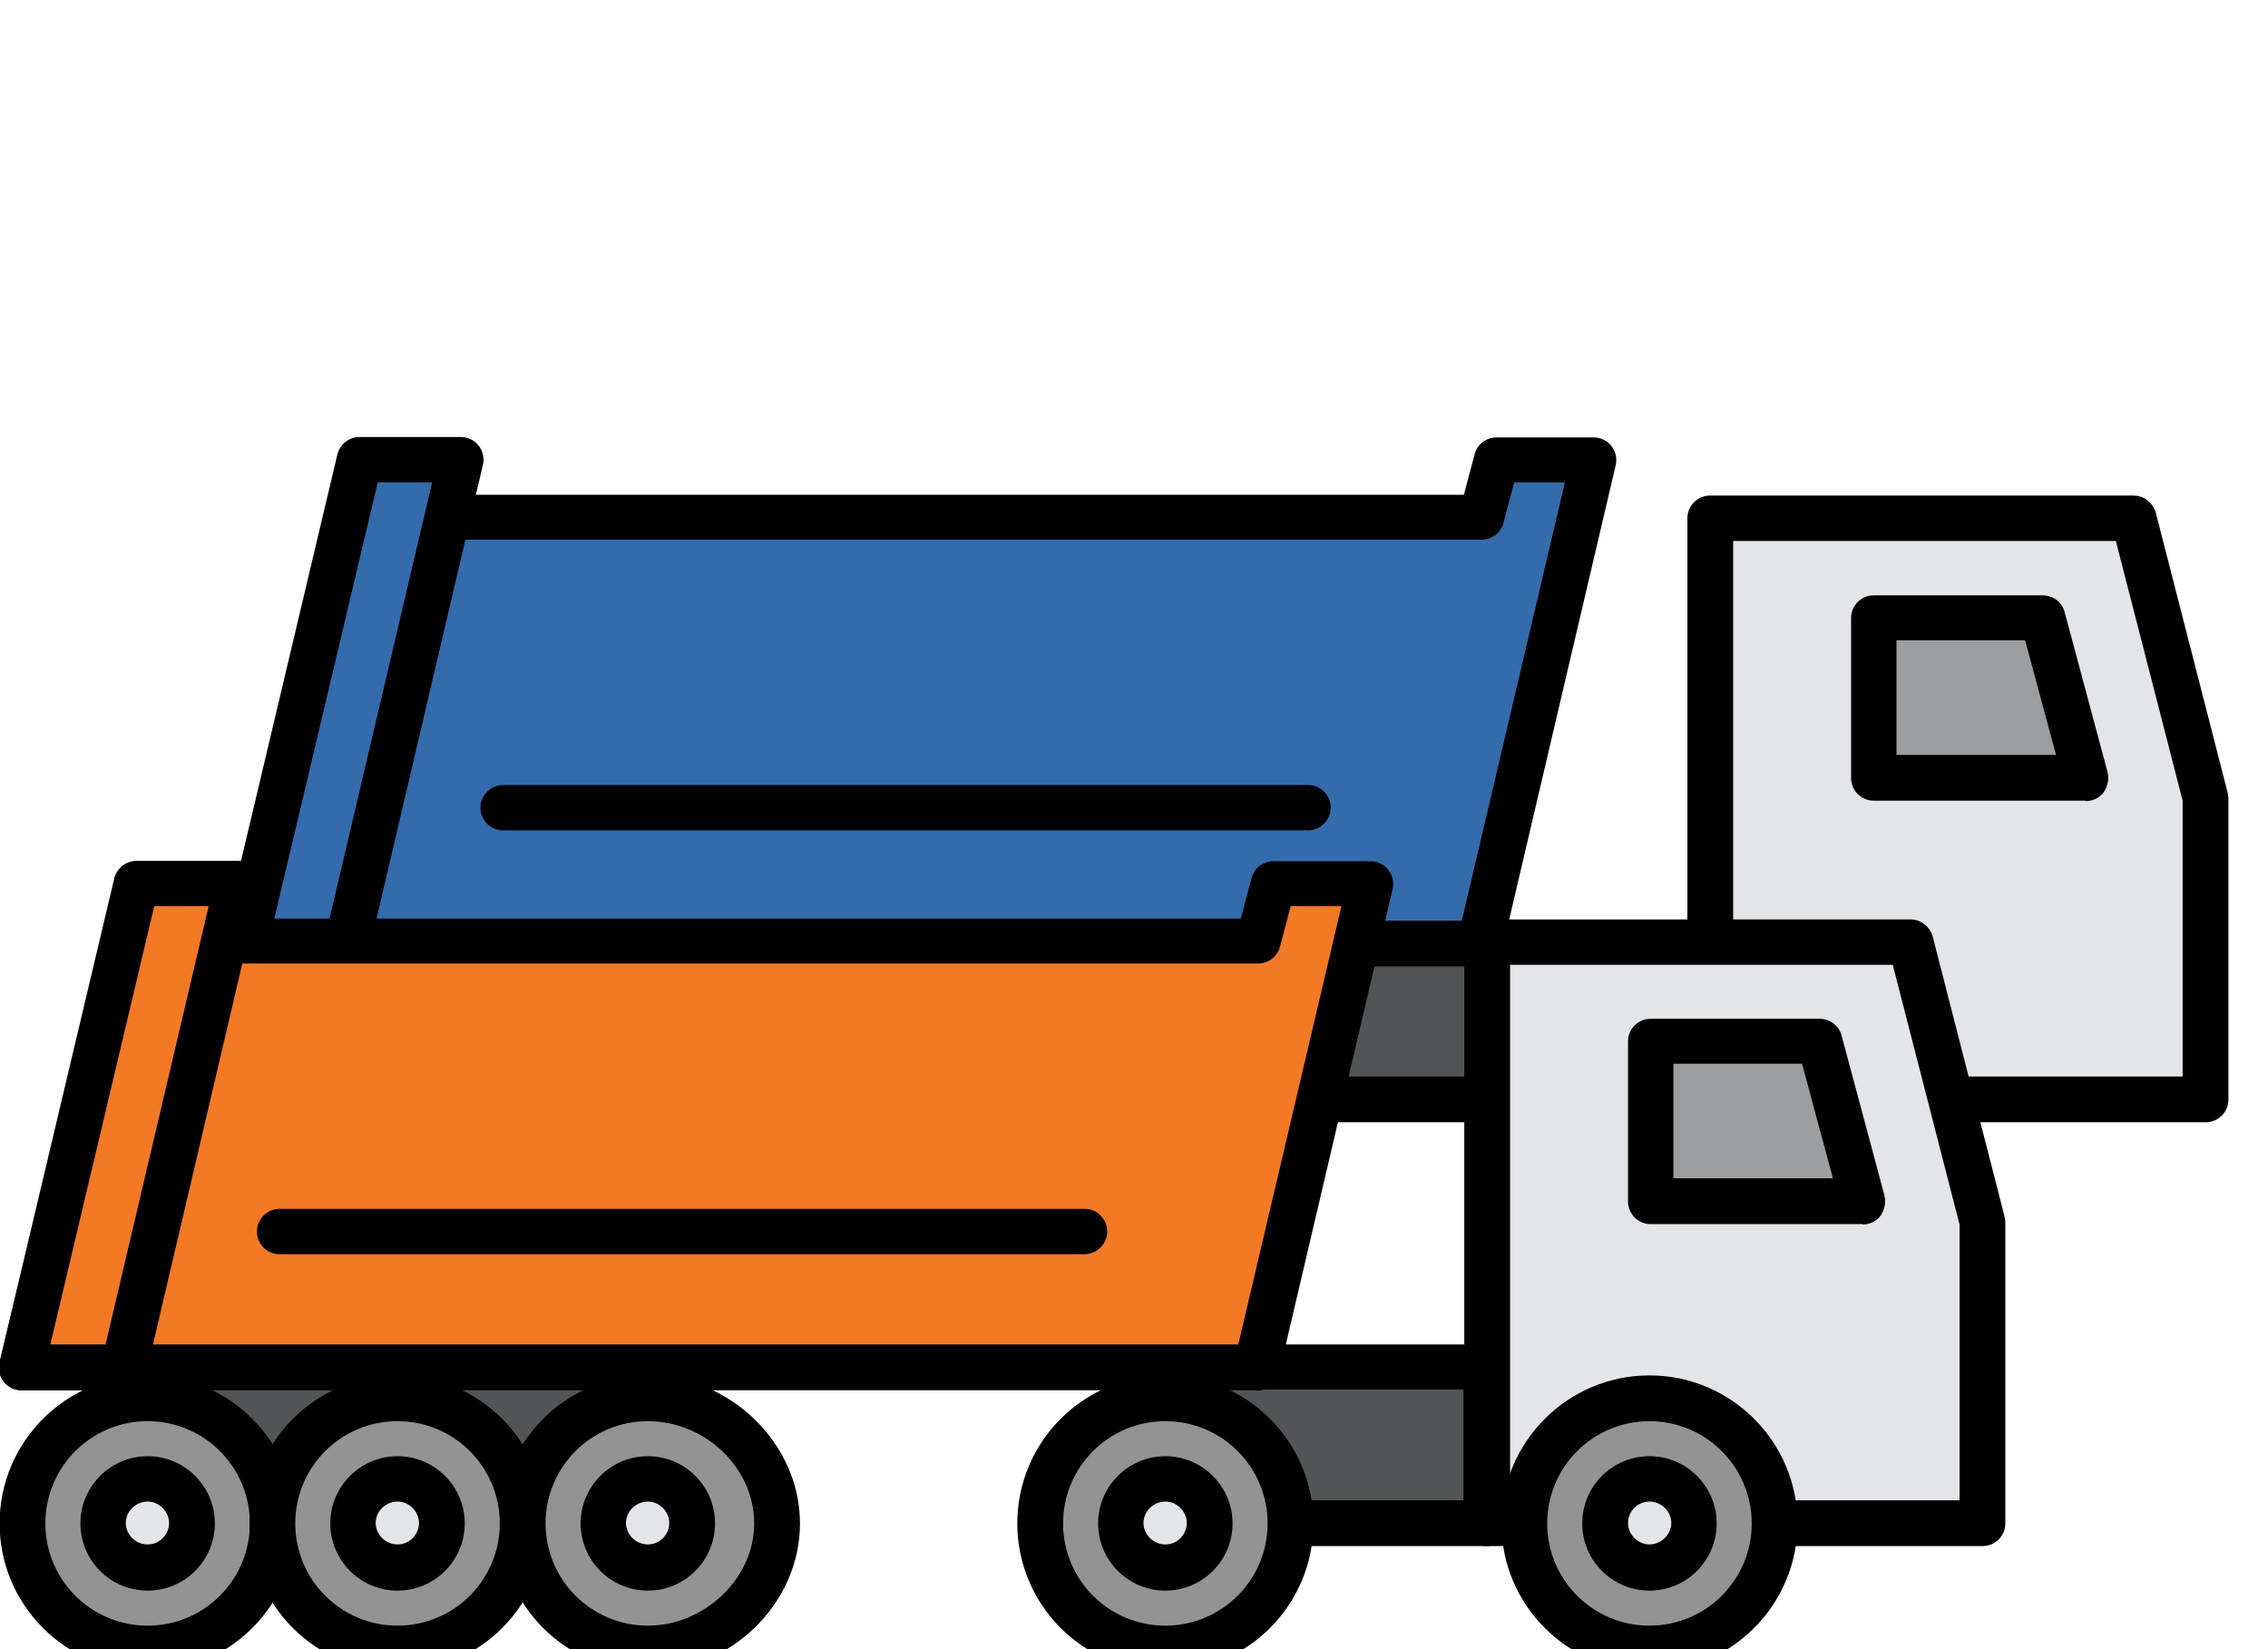 <?xml version="1.0" encoding="UTF-8"?>
<svg id="_Слой_1" data-name="Слой 1" xmlns="http://www.w3.org/2000/svg" viewBox="0 0 55 40">
  <defs>
    <style>
      .cls-1 {
        fill: #939393;
      }

      .cls-2 {
        fill: #9d9ea0;
      }

      .cls-3 {
        fill: #515556;
      }

      .cls-4 {
        fill: #f47925;
      }

      .cls-5 {
        fill: #e3e5e8;
      }

      .cls-6 {
        fill: #346bad;
      }
    </style>
  </defs>
  <g id="_самосвалы_жд_вода" data-name="самосвалы жд вода">
    <g id="parktonar">
      <g>
        <rect class="cls-3" x="29.8" y="22.87" width="11.65" height="3.79"/>
        <path d="m41.46,27.22h-11.65c-.31,0-.55-.25-.55-.55v-3.79c0-.31.25-.55.55-.55h11.65c.31,0,.55.25.55.55v3.79c0,.31-.25.55-.55.55Zm-11.1-1.11h10.55v-2.69h-10.55v2.69Z"/>
      </g>
      <g>
        <rect class="cls-3" x="9.01" y="22.87" width="12.13" height="3.79"/>
        <path d="m21.15,27.22h-12.13c-.31,0-.55-.25-.55-.55v-3.79c0-.31.25-.55.55-.55h12.13c.31,0,.55.25.55.55v3.79c0,.31-.25.55-.55.55Zm-11.58-1.11h11.03v-2.69h-11.03v2.69Z"/>
      </g>
      <g>
        <polygon class="cls-5" points="53.48 26.66 41.48 26.66 41.48 12.57 51.74 12.57 53.48 19.35 53.48 26.66"/>
        <path d="m53.48,27.22h-12.01c-.31,0-.55-.25-.55-.55v-14.1c0-.31.25-.55.55-.55h10.27c.25,0,.47.17.54.42l1.74,6.78s.02.09.02.14v7.31c0,.31-.25.55-.55.55Zm-11.45-1.11h10.9v-6.69l-1.62-6.3h-9.28v12.99Z"/>
      </g>
      <g>
        <polygon class="cls-2" points="50.58 18.86 45.44 18.86 45.44 14.98 49.54 14.98 50.58 18.86"/>
        <path d="m50.58,19.42h-5.14c-.31,0-.55-.25-.55-.55v-3.88c0-.31.25-.55.55-.55h4.1c.25,0,.47.17.53.41l1.04,3.88c.04.17,0,.34-.09.48-.1.14-.27.22-.44.22Zm-4.59-1.11h3.87l-.75-2.78h-3.12v2.78Z"/>
      </g>
      <g>
        <g>
          <circle class="cls-1" cx="8.99" cy="26.67" r="3.04"/>
          <path d="m8.99,30.26c-1.98,0-3.59-1.61-3.59-3.59s1.61-3.59,3.59-3.59,3.59,1.61,3.59,3.59-1.61,3.59-3.59,3.59Zm0-6.07c-1.37,0-2.48,1.11-2.48,2.48s1.11,2.48,2.48,2.48,2.48-1.11,2.48-2.48-1.11-2.48-2.48-2.48Z"/>
        </g>
        <g>
          <circle class="cls-5" cx="8.99" cy="26.67" r="1.08"/>
          <path d="m8.99,28.3c-.9,0-1.63-.73-1.63-1.63s.73-1.63,1.63-1.63,1.63.73,1.63,1.63-.73,1.63-1.63,1.63Zm0-2.16c-.29,0-.53.24-.53.52s.24.52.53.52.52-.24.52-.52-.24-.52-.52-.52Z"/>
        </g>
      </g>
      <g>
        <g>
          <circle class="cls-1" cx="15.06" cy="26.67" r="3.04"/>
          <path d="m15.06,30.26c-1.98,0-3.59-1.61-3.59-3.59s1.61-3.59,3.59-3.59,3.59,1.61,3.59,3.59-1.61,3.59-3.59,3.59Zm0-6.07c-1.37,0-2.48,1.11-2.48,2.48s1.11,2.48,2.48,2.48,2.48-1.11,2.48-2.48-1.11-2.48-2.48-2.48Z"/>
        </g>
        <g>
          <circle class="cls-5" cx="15.06" cy="26.67" r="1.08"/>
          <path d="m15.06,28.3c-.9,0-1.63-.73-1.63-1.63s.73-1.63,1.63-1.63,1.63.73,1.63,1.63-.73,1.63-1.63,1.63Zm0-2.16c-.29,0-.53.24-.53.52s.24.52.53.52.52-.24.52-.52-.24-.52-.52-.52Z"/>
        </g>
      </g>
      <g>
        <g>
          <path class="cls-1" d="m24.26,26.67c0-1.68-1.46-3.04-3.14-3.04s-3.04,1.36-3.04,3.04,1.36,3.04,3.04,3.04,3.14-1.36,3.14-3.04Z"/>
          <path d="m21.12,30.26c-1.98,0-3.59-1.61-3.59-3.59s1.61-3.59,3.59-3.59,3.69,1.64,3.69,3.59-1.69,3.59-3.69,3.59Zm0-6.07c-1.37,0-2.48,1.11-2.48,2.48s1.11,2.48,2.48,2.48,2.58-1.14,2.58-2.48-1.18-2.48-2.58-2.48Z"/>
        </g>
        <g>
          <circle class="cls-5" cx="21.12" cy="26.67" r="1.08"/>
          <path d="m21.12,28.3c-.9,0-1.63-.73-1.63-1.63s.73-1.63,1.63-1.63,1.63.73,1.63,1.63-.73,1.63-1.63,1.63Zm0-2.16c-.29,0-.53.24-.53.52s.24.52.53.52.52-.24.52-.52-.24-.52-.52-.52Z"/>
        </g>
      </g>
      <g>
        <polygon class="cls-6" points="36.29 11.15 35.92 12.54 8.42 12.54 5.93 22.89 33.4 22.89 35.89 22.89 38.64 11.15 36.29 11.15"/>
        <path d="m35.89,23.44H5.93c-.17,0-.33-.08-.43-.21s-.14-.31-.1-.47l2.49-10.34c.06-.25.28-.42.54-.42h27.07l.26-.98c.06-.24.28-.41.53-.41h2.36c.17,0,.33.08.43.21.1.13.14.31.1.47l-2.75,11.73c-.06.25-.28.43-.54.43Zm-29.26-1.11h28.82l2.5-10.63h-1.23l-.26.98c-.06.24-.28.41-.53.41H8.85l-2.22,9.24Z"/>
      </g>
      <g>
        <polygon class="cls-6" points="8.42 22.89 11.17 11.15 8.72 11.15 5.93 22.89 8.42 22.89"/>
        <path d="m8.42,23.44h-2.49c-.17,0-.33-.08-.43-.21s-.14-.31-.1-.47l2.78-11.73c.06-.25.28-.43.54-.43h2.46c.17,0,.33.08.43.21.1.13.14.31.1.47l-2.75,11.73c-.06.25-.28.43-.54.43Zm-1.79-1.11h1.35l2.5-10.63h-1.32l-2.52,10.63Z"/>
      </g>
      <path d="m31.71,20.14H12.2c-.31,0-.55-.25-.55-.55s.25-.55.55-.55h19.52c.31,0,.55.25.55.55s-.25.55-.55.55Z"/>
      <g>
        <g>
          <rect class="cls-3" x="28.29" y="33.15" width="7.76" height="3.79"/>
          <path d="m36.04,37.5h-7.76c-.31,0-.55-.25-.55-.55v-3.79c0-.31.25-.55.55-.55h7.76c.31,0,.55.25.55.55v3.79c0,.31-.25.55-.55.55Zm-7.2-1.11h6.65v-2.69h-6.65v2.69Z"/>
        </g>
        <g>
          <rect class="cls-3" x="3.6" y="33.15" width="12.13" height="3.79"/>
          <path d="m15.73,37.5H3.6c-.31,0-.55-.25-.55-.55v-3.79c0-.31.25-.55.55-.55h12.13c.31,0,.55.25.55.55v3.79c0,.31-.25.55-.55.55Zm-11.58-1.11h11.03v-2.69H4.15v2.69Z"/>
        </g>
        <g>
          <polygon class="cls-5" points="48.07 36.94 36.06 36.94 36.06 22.85 46.33 22.85 48.07 29.63 48.07 36.94"/>
          <path d="m48.07,37.5h-12.01c-.31,0-.55-.25-.55-.55v-14.1c0-.31.25-.55.55-.55h10.27c.25,0,.47.17.54.42l1.74,6.78s.02.09.02.14v7.31c0,.31-.25.55-.55.55Zm-11.45-1.11h10.9v-6.69l-1.62-6.3h-9.28v12.99Z"/>
        </g>
        <g>
          <polygon class="cls-2" points="45.17 29.14 40.03 29.14 40.03 25.26 44.12 25.26 45.17 29.14"/>
          <path d="m45.17,29.69h-5.14c-.31,0-.55-.25-.55-.55v-3.88c0-.31.25-.55.55-.55h4.1c.25,0,.47.17.53.41l1.04,3.88c.04.17,0,.34-.09.48-.1.14-.27.22-.44.22Zm-4.59-1.11h3.87l-.75-2.78h-3.12v2.78Z"/>
        </g>
        <g>
          <g>
            <circle class="cls-1" cx="28.26" cy="36.95" r="3.04"/>
            <path d="m28.26,40.54c-1.98,0-3.59-1.61-3.59-3.59s1.61-3.59,3.59-3.59,3.59,1.61,3.59,3.59-1.61,3.59-3.59,3.59Zm0-6.07c-1.37,0-2.48,1.11-2.48,2.48s1.11,2.48,2.48,2.48,2.48-1.11,2.48-2.48-1.11-2.48-2.48-2.48Z"/>
          </g>
          <g>
            <circle class="cls-5" cx="28.26" cy="36.95" r="1.08"/>
            <path d="m28.26,38.58c-.9,0-1.63-.73-1.63-1.63s.73-1.63,1.63-1.63,1.63.73,1.63,1.63-.73,1.63-1.63,1.63Zm0-2.16c-.29,0-.53.24-.53.52s.24.52.53.52.52-.24.52-.52-.24-.52-.52-.52Z"/>
          </g>
        </g>
        <g>
          <g>
            <circle class="cls-1" cx="3.58" cy="36.95" r="3.04"/>
            <path d="m3.58,40.54C1.6,40.54-.01,38.93-.01,36.95s1.61-3.59,3.59-3.59,3.59,1.61,3.59,3.59-1.61,3.59-3.59,3.59Zm0-6.07c-1.37,0-2.48,1.11-2.48,2.48s1.11,2.48,2.48,2.48,2.48-1.11,2.48-2.48-1.11-2.48-2.48-2.48Z"/>
          </g>
          <g>
            <circle class="cls-5" cx="3.58" cy="36.95" r="1.08"/>
            <path d="m3.58,38.58c-.9,0-1.63-.73-1.63-1.63s.73-1.63,1.63-1.63,1.63.73,1.63,1.63-.73,1.63-1.63,1.63Zm0-2.16c-.29,0-.53.24-.53.52s.24.52.53.52.52-.24.52-.52-.24-.52-.52-.52Z"/>
          </g>
        </g>
        <g>
          <g>
            <circle class="cls-1" cx="9.64" cy="36.95" r="3.04"/>
            <path d="m9.64,40.54c-1.98,0-3.59-1.61-3.59-3.59s1.61-3.59,3.59-3.59,3.59,1.61,3.59,3.59-1.61,3.59-3.59,3.59Zm0-6.07c-1.37,0-2.48,1.11-2.48,2.48s1.11,2.48,2.48,2.48,2.48-1.11,2.48-2.48-1.11-2.48-2.48-2.48Z"/>
          </g>
          <g>
            <circle class="cls-5" cx="9.64" cy="36.95" r="1.08"/>
            <path d="m9.64,38.58c-.9,0-1.63-.73-1.63-1.63s.73-1.63,1.63-1.63,1.63.73,1.63,1.63-.73,1.63-1.63,1.63Zm0-2.16c-.29,0-.53.24-.53.52s.24.52.53.52.52-.24.52-.52-.24-.52-.52-.52Z"/>
          </g>
        </g>
        <g>
          <g>
            <path class="cls-1" d="m18.85,36.95c0-1.68-1.46-3.04-3.14-3.04s-3.04,1.36-3.04,3.04,1.36,3.04,3.04,3.04,3.14-1.36,3.14-3.04Z"/>
            <path d="m15.71,40.54c-1.98,0-3.59-1.61-3.59-3.59s1.61-3.59,3.59-3.59,3.69,1.64,3.69,3.59-1.69,3.59-3.69,3.59Zm0-6.07c-1.37,0-2.48,1.11-2.48,2.48s1.11,2.48,2.48,2.48,2.58-1.14,2.58-2.48-1.18-2.48-2.58-2.48Z"/>
          </g>
          <g>
            <circle class="cls-5" cx="15.71" cy="36.95" r="1.08"/>
            <path d="m15.71,38.58c-.9,0-1.63-.73-1.63-1.63s.73-1.63,1.63-1.63,1.63.73,1.63,1.63-.73,1.63-1.63,1.63Zm0-2.16c-.29,0-.53.24-.53.52s.24.52.53.52.52-.24.52-.52-.24-.52-.52-.52Z"/>
          </g>
        </g>
        <g>
          <g>
            <circle class="cls-1" cx="40" cy="36.95" r="3.04"/>
            <path d="m40,40.54c-1.98,0-3.59-1.61-3.59-3.59s1.61-3.59,3.59-3.59,3.59,1.61,3.59,3.59-1.61,3.59-3.59,3.59Zm0-6.07c-1.37,0-2.48,1.11-2.48,2.48s1.11,2.48,2.48,2.48,2.48-1.11,2.48-2.48-1.11-2.48-2.48-2.48Z"/>
          </g>
          <g>
            <circle class="cls-5" cx="40" cy="36.95" r="1.08"/>
            <path d="m40,38.58c-.9,0-1.63-.73-1.63-1.63s.73-1.63,1.63-1.63,1.63.73,1.63,1.63-.73,1.63-1.63,1.63Zm0-2.16c-.29,0-.52.24-.52.52s.24.52.52.52.53-.24.53-.52-.24-.52-.53-.52Z"/>
          </g>
        </g>
        <g>
          <polygon class="cls-4" points="30.87 21.43 30.5 22.82 3 22.82 .52 33.16 27.99 33.16 30.47 33.16 33.23 21.43 30.87 21.43"/>
          <path d="m30.47,33.72H.52c-.17,0-.33-.08-.43-.21s-.14-.31-.1-.47l2.49-10.34c.06-.25.28-.42.54-.42h27.07l.26-.98c.06-.24.28-.41.53-.41h2.36c.17,0,.33.08.43.21.1.13.14.31.1.47l-2.75,11.73c-.06.25-.28.43-.54.43Zm-29.26-1.11h28.82l2.5-10.63h-1.23l-.26.98c-.06.24-.28.41-.53.41H3.44l-2.22,9.24Z"/>
        </g>
        <g>
          <polygon class="cls-4" points="3 33.16 5.76 21.43 3.3 21.43 .52 33.16 3 33.16"/>
          <path d="m3,33.72H.52c-.17,0-.33-.08-.43-.21s-.14-.31-.1-.47l2.78-11.73c.06-.25.28-.43.54-.43h2.46c.17,0,.33.08.43.21.1.13.14.31.1.47l-2.75,11.73c-.06.25-.28.43-.54.43Zm-1.79-1.11h1.35l2.5-10.63h-1.32l-2.52,10.63Z"/>
        </g>
        <path d="m26.3,30.42H6.78c-.31,0-.55-.25-.55-.55s.25-.55.55-.55h19.52c.31,0,.55.25.55.55s-.25.55-.55.55Z"/>
      </g>
    </g>
  </g>
</svg>